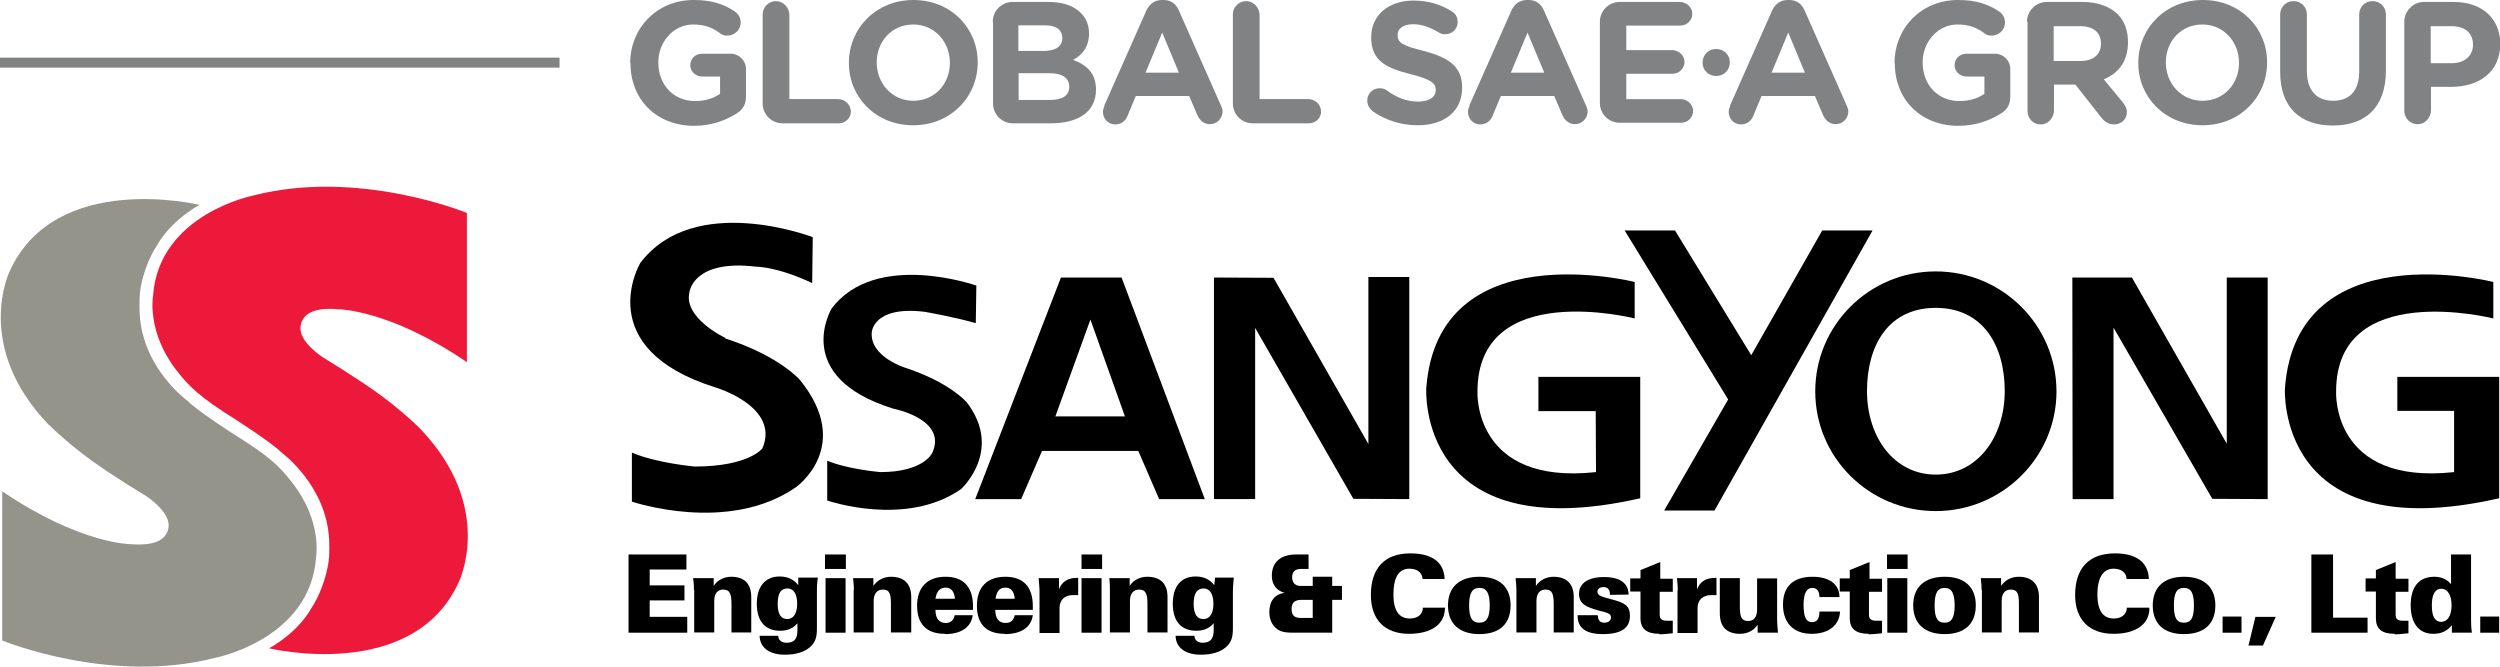 <svg width="240" height="64" viewBox="0 0 240 64" fill="none" xmlns="http://www.w3.org/2000/svg">
<g clip-path="url(#clip0_901_16416)">
<path fill-rule="evenodd" clip-rule="evenodd" d="M60.5 6.039C60.5 2.699 63.064 0 66.59 0C68.353 0 69.502 0.401 70.57 1.122C70.837 1.309 71.131 1.684 71.104 2.218C71.078 2.913 70.463 3.447 69.769 3.42C69.448 3.42 69.235 3.287 69.074 3.153C68.38 2.646 67.632 2.352 66.537 2.352C64.667 2.352 63.198 4.008 63.198 5.986C63.198 8.15 64.667 9.7 66.724 9.7C67.659 9.7 68.487 9.46 69.128 9.005V7.349H67.418C66.831 7.349 66.323 6.921 66.27 6.36C66.216 5.692 66.724 5.157 67.391 5.157H70.143C70.944 5.157 71.612 5.799 71.612 6.627V9.273C71.612 10.021 71.318 10.529 70.704 10.903C69.769 11.491 68.38 12.079 66.644 12.079C63.011 12.079 60.527 9.54 60.527 6.093L60.5 6.039Z" fill="#808284"/>
<path fill-rule="evenodd" clip-rule="evenodd" d="M73.215 1.389C73.215 0.694 73.749 0.133 74.47 0.106C75.192 0.106 75.779 0.721 75.779 1.443V9.513H80.454C81.121 9.513 81.682 10.047 81.682 10.715C81.682 11.357 81.148 11.838 80.507 11.838H75.111C74.07 11.838 73.215 10.982 73.215 9.94V1.389Z" fill="#808284"/>
<path fill-rule="evenodd" clip-rule="evenodd" d="M81.494 6.039C81.494 2.699 84.112 0 87.691 0C91.27 0 93.861 2.672 93.861 5.986C93.861 9.326 91.244 12.025 87.664 12.025C84.085 12.025 81.494 9.353 81.494 6.039ZM91.19 6.039C91.19 4.008 89.721 2.352 87.664 2.352C85.608 2.352 84.165 3.982 84.165 5.986C84.165 8.017 85.634 9.673 87.691 9.673C89.748 9.673 91.19 8.043 91.19 6.039Z" fill="#808284"/>
<path fill-rule="evenodd" clip-rule="evenodd" d="M95.305 2.085C95.305 1.043 96.159 0.188 97.201 0.188H100.7C102.036 0.188 103.078 0.562 103.745 1.23C104.28 1.764 104.547 2.405 104.547 3.207C104.547 4.543 103.852 5.291 103.024 5.746C104.36 6.253 105.215 7.055 105.215 8.605C105.215 10.77 103.478 11.838 100.861 11.838H97.228C96.186 11.838 95.331 10.983 95.331 9.941V2.085H95.305ZM100.139 4.891C101.261 4.891 101.982 4.517 101.982 3.661C101.982 2.86 101.395 2.432 100.3 2.432H97.762V4.891H100.113H100.139ZM100.834 9.594C101.956 9.594 102.65 9.193 102.65 8.338C102.65 7.536 102.063 7.028 100.754 7.028H97.789V9.594H100.834Z" fill="#808284"/>
<path fill-rule="evenodd" clip-rule="evenodd" d="M105.99 10.181L110.05 1.015C110.344 0.374 110.851 0 111.546 0H111.706C112.4 0 112.908 0.374 113.175 1.015L117.235 10.181C117.315 10.368 117.369 10.529 117.369 10.689C117.369 11.357 116.834 11.918 116.167 11.918C115.579 11.918 115.178 11.571 114.938 11.036L114.163 9.219H109.035L108.233 11.143C108.02 11.651 107.592 11.945 107.058 11.945C106.39 11.945 105.883 11.41 105.883 10.742C105.883 10.555 105.936 10.368 106.043 10.181H105.99ZM113.175 6.975L111.572 3.127L109.97 6.975H113.202H113.175Z" fill="#808284"/>
<path fill-rule="evenodd" clip-rule="evenodd" d="M118.355 1.389C118.355 0.694 118.89 0.133 119.611 0.106C120.332 0.106 120.92 0.721 120.92 1.443V9.513H125.594C126.262 9.513 126.823 10.047 126.823 10.715C126.823 11.357 126.289 11.838 125.648 11.838H120.252C119.21 11.838 118.355 10.982 118.355 9.94V1.389Z" fill="#808284"/>
<path fill-rule="evenodd" clip-rule="evenodd" d="M131.739 10.609C131.445 10.422 131.258 10.048 131.258 9.647C131.258 8.979 131.792 8.471 132.46 8.471C132.78 8.471 133.021 8.578 133.181 8.712C134.062 9.353 135.024 9.754 136.146 9.754C137.188 9.754 137.829 9.326 137.829 8.658C137.829 7.99 137.428 7.643 135.478 7.135C133.128 6.547 131.632 5.879 131.632 3.581C131.632 1.443 133.315 0.054 135.692 0.054C137.108 0.054 138.336 0.428 139.378 1.096C139.672 1.256 139.939 1.604 139.939 2.111C139.939 2.779 139.405 3.287 138.737 3.287C138.497 3.287 138.283 3.234 138.096 3.1C137.241 2.592 136.44 2.325 135.665 2.325C134.677 2.325 134.169 2.779 134.169 3.341C134.169 4.142 134.677 4.383 136.68 4.89C139.031 5.505 140.366 6.36 140.366 8.391C140.366 10.743 138.603 12.025 136.093 12.025C134.57 12.025 133.021 11.571 131.712 10.636L131.739 10.609Z" fill="#808284"/>
<path fill-rule="evenodd" clip-rule="evenodd" d="M141.035 10.181L145.095 1.015C145.389 0.374 145.896 0 146.591 0H146.751C147.445 0 147.953 0.374 148.22 1.015L152.28 10.181C152.36 10.368 152.414 10.529 152.414 10.689C152.414 11.357 151.879 11.918 151.212 11.918C150.624 11.918 150.223 11.571 149.983 11.036L149.208 9.219H144.08L143.278 11.143C143.065 11.651 142.637 11.945 142.103 11.945C141.435 11.945 140.928 11.41 140.928 10.742C140.928 10.555 140.981 10.368 141.088 10.181H141.035ZM148.247 6.975L146.644 3.127L145.041 6.975H148.273H148.247Z" fill="#808284"/>
<path fill-rule="evenodd" clip-rule="evenodd" d="M153.588 9.941V2.085C153.588 1.043 154.443 0.188 155.484 0.188H161.254C161.868 0.188 162.403 0.642 162.456 1.23C162.509 1.898 161.975 2.459 161.307 2.459H156.125V4.81H160.506C161.12 4.81 161.655 5.265 161.708 5.853C161.762 6.521 161.227 7.082 160.56 7.082H156.125V9.514H161.334C161.948 9.514 162.483 9.968 162.536 10.556C162.59 11.224 162.055 11.785 161.388 11.785H155.484C154.443 11.785 153.588 10.93 153.588 9.888V9.941Z" fill="#808284"/>
<path fill-rule="evenodd" clip-rule="evenodd" d="M164.754 4.703C165.502 4.703 166.063 5.264 166.063 5.986C166.063 6.734 165.502 7.295 164.754 7.295C164.006 7.295 163.445 6.734 163.445 6.013C163.445 5.264 164.006 4.703 164.754 4.703Z" fill="#808284"/>
<path fill-rule="evenodd" clip-rule="evenodd" d="M166.062 10.181L170.122 1.015C170.416 0.374 170.923 0 171.618 0H171.778C172.473 0 172.98 0.374 173.247 1.015L177.307 10.181C177.387 10.368 177.441 10.529 177.441 10.689C177.441 11.357 176.907 11.918 176.239 11.918C175.651 11.918 175.251 11.571 175.01 11.036L174.236 9.219H169.107L168.306 11.143C168.092 11.651 167.665 11.945 167.13 11.945C166.463 11.945 165.955 11.41 165.955 10.742C165.955 10.555 166.008 10.368 166.115 10.181H166.062ZM173.274 6.975L171.671 3.127L170.069 6.975H173.301H173.274Z" fill="#808284"/>
<path fill-rule="evenodd" clip-rule="evenodd" d="M181.875 6.039C181.875 2.699 184.439 0 187.965 0C189.728 0 190.877 0.401 191.945 1.122C192.212 1.309 192.506 1.684 192.479 2.218C192.453 2.913 191.838 3.447 191.144 3.42C190.823 3.42 190.61 3.287 190.449 3.153C189.755 2.646 189.007 2.352 187.912 2.352C186.042 2.352 184.573 4.008 184.573 5.986C184.573 8.15 186.042 9.7 188.099 9.7C189.034 9.7 189.862 9.46 190.503 9.005V7.349H188.793C188.206 7.349 187.698 6.921 187.645 6.36C187.591 5.692 188.099 5.157 188.766 5.157H191.518C192.319 5.157 192.987 5.799 192.987 6.627V9.273C192.987 10.021 192.693 10.529 192.079 10.903C191.144 11.491 189.755 12.079 188.019 12.079C184.386 12.079 181.902 9.54 181.902 6.093L181.875 6.039Z" fill="#808284"/>
<path fill-rule="evenodd" clip-rule="evenodd" d="M194.59 2.085C194.59 1.043 195.445 0.188 196.486 0.188H199.905C201.374 0.188 202.523 0.615 203.298 1.363C203.939 2.005 204.286 2.913 204.286 4.036C204.286 5.906 203.378 7.028 201.962 7.616L203.752 9.781C203.992 10.101 204.179 10.369 204.179 10.77C204.179 11.491 203.592 11.945 202.977 11.945C202.39 11.945 202.016 11.651 201.722 11.277L199.238 8.124H197.181V10.609C197.181 11.331 196.593 11.972 195.872 11.945C195.177 11.945 194.643 11.357 194.643 10.663V2.085H194.59ZM199.745 5.853C201.001 5.853 201.695 5.185 201.695 4.196C201.695 3.074 200.92 2.512 199.692 2.512H197.154V5.853H199.745Z" fill="#808284"/>
<path fill-rule="evenodd" clip-rule="evenodd" d="M205.275 6.039C205.275 2.699 207.893 0 211.472 0C215.052 0 217.643 2.672 217.643 5.986C217.643 9.326 215.025 12.025 211.446 12.025C207.866 12.025 205.275 9.353 205.275 6.039ZM214.945 6.039C214.945 4.008 213.476 2.352 211.419 2.352C209.362 2.352 207.92 3.982 207.92 5.986C207.92 8.017 209.389 9.673 211.446 9.673C213.502 9.673 214.945 8.043 214.945 6.039Z" fill="#808284"/>
<path fill-rule="evenodd" clip-rule="evenodd" d="M218.896 6.84V1.389C218.896 0.668 219.457 0.106 220.179 0.106C220.9 0.106 221.461 0.668 221.461 1.389V6.787C221.461 8.684 222.396 9.673 223.972 9.673C225.548 9.673 226.482 8.738 226.482 6.867V1.389C226.482 0.668 227.043 0.106 227.765 0.106C228.486 0.106 229.047 0.668 229.047 1.389V6.787C229.047 10.314 227.07 12.051 223.945 12.051C220.82 12.051 218.896 10.314 218.896 6.894V6.84Z" fill="#808284"/>
<path fill-rule="evenodd" clip-rule="evenodd" d="M230.811 2.085C230.811 1.043 231.665 0.188 232.707 0.188H235.565C238.343 0.188 240.026 1.844 240.026 4.223C240.026 6.948 237.942 8.338 235.325 8.338H233.375V10.582C233.375 11.304 232.787 11.945 232.066 11.919C231.371 11.919 230.811 11.331 230.811 10.636V2.085ZM235.378 6.066C236.66 6.066 237.408 5.291 237.408 4.303C237.408 3.127 236.607 2.512 235.325 2.512H233.348V6.066H235.378Z" fill="#808284"/>
<path d="M53.716 5.531H0V6.493H53.716V5.531Z" fill="#808284"/>
<path fill-rule="evenodd" clip-rule="evenodd" d="M60.34 53.23H65.896V54.673H62.37V56.197H65.709V57.64H62.37V59.216H65.976V60.739H60.34V53.23Z" fill="black"/>
<path fill-rule="evenodd" clip-rule="evenodd" d="M66.617 56.652C66.617 56.358 66.617 56.011 66.537 55.503H68.514V56.251C68.834 55.717 69.475 55.369 70.197 55.369C71.452 55.369 72.12 56.037 72.12 57.32V60.714H70.223V58.041C70.223 57.106 70.116 56.598 69.422 56.598C68.888 56.598 68.567 56.972 68.567 57.694V60.714H66.644V56.625L66.617 56.652Z" fill="black"/>
<path fill-rule="evenodd" clip-rule="evenodd" d="M78.504 55.502C78.424 56.063 78.424 56.464 78.424 56.731V60.312C78.424 61.114 78.317 61.621 77.756 62.129C77.195 62.61 76.394 62.851 75.352 62.851C73.83 62.851 72.948 62.156 72.921 61.034H74.711C74.711 61.434 75.032 61.702 75.513 61.702C76.26 61.702 76.554 61.328 76.554 60.499V59.831C76.154 60.312 75.619 60.553 74.898 60.553C73.456 60.553 72.654 59.644 72.654 57.961C72.654 56.277 73.483 55.342 74.845 55.342C75.593 55.342 76.18 55.609 76.634 56.17V55.449H78.531L78.504 55.502ZM75.566 59.43C76.154 59.43 76.528 58.923 76.528 57.961C76.528 56.999 76.18 56.491 75.593 56.491C74.952 56.491 74.658 56.972 74.658 57.961C74.658 58.949 74.952 59.43 75.593 59.43H75.566Z" fill="black"/>
<path fill-rule="evenodd" clip-rule="evenodd" d="M79.253 55.502H81.176V60.739H79.253V55.502ZM79.199 53.23H81.203V54.62H79.199V53.23Z" fill="black"/>
<path fill-rule="evenodd" clip-rule="evenodd" d="M81.977 56.652C81.977 56.358 81.95 56.011 81.897 55.503H83.846V56.251C84.194 55.717 84.808 55.369 85.529 55.369C86.785 55.369 87.479 56.037 87.479 57.32V60.714H85.529V58.041C85.529 57.106 85.449 56.598 84.755 56.598C84.22 56.598 83.873 56.972 83.873 57.694V60.714H81.95V56.625L81.977 56.652Z" fill="black"/>
<path fill-rule="evenodd" clip-rule="evenodd" d="M90.712 60.847C88.949 60.847 88.041 59.912 88.041 58.148C88.041 56.385 89.029 55.369 90.766 55.369C92.502 55.369 93.41 56.358 93.41 58.202V58.549H89.804C89.804 59.377 90.151 59.805 90.792 59.805C91.273 59.805 91.567 59.538 91.647 59.057H93.383C93.223 60.206 92.288 60.874 90.712 60.874V60.847ZM91.674 57.48C91.62 56.785 91.3 56.411 90.792 56.411C90.231 56.411 89.911 56.759 89.804 57.48H91.674Z" fill="black"/>
<path fill-rule="evenodd" clip-rule="evenodd" d="M96.454 60.847C94.691 60.847 93.783 59.912 93.783 58.148C93.783 56.385 94.745 55.369 96.508 55.369C98.271 55.369 99.152 56.358 99.152 58.202C99.152 58.309 99.152 58.416 99.152 58.549H95.546C95.546 59.377 95.893 59.805 96.534 59.805C97.042 59.805 97.309 59.538 97.416 59.057H99.152C98.992 60.206 98.057 60.874 96.454 60.874V60.847ZM97.416 57.48C97.362 56.785 97.042 56.411 96.534 56.411C95.947 56.411 95.68 56.759 95.573 57.48H97.416Z" fill="black"/>
<path fill-rule="evenodd" clip-rule="evenodd" d="M99.793 56.651C99.793 56.357 99.74 56.01 99.713 55.502H101.663V56.571C101.957 55.823 102.518 55.476 103.372 55.476H103.506V57.132C103.319 57.132 103.105 57.132 102.972 57.132C102.197 57.132 101.716 57.613 101.716 58.362V60.767H99.793V56.678V56.651Z" fill="black"/>
<path fill-rule="evenodd" clip-rule="evenodd" d="M103.826 55.502H105.749V60.739H103.826V55.502ZM103.826 53.23H105.803V54.62H103.826V53.23Z" fill="black"/>
<path fill-rule="evenodd" clip-rule="evenodd" d="M106.551 56.652C106.551 56.358 106.551 56.011 106.498 55.503H108.448V56.251C108.768 55.717 109.41 55.369 110.131 55.369C111.413 55.369 112.081 56.037 112.081 57.32V60.714H110.157V58.041C110.157 57.106 110.051 56.598 109.356 56.598C108.822 56.598 108.475 56.972 108.475 57.694V60.714H106.551V56.625V56.652Z" fill="black"/>
<path fill-rule="evenodd" clip-rule="evenodd" d="M118.438 55.502C118.384 56.063 118.358 56.464 118.358 56.731V60.312C118.358 61.114 118.251 61.621 117.69 62.129C117.129 62.61 116.327 62.851 115.286 62.851C113.763 62.851 112.882 62.156 112.855 61.034H114.671C114.671 61.434 114.965 61.702 115.446 61.702C116.194 61.702 116.514 61.328 116.514 60.499V59.831C116.114 60.312 115.553 60.553 114.858 60.553C113.389 60.553 112.588 59.644 112.588 57.961C112.588 56.277 113.389 55.342 114.778 55.342C115.553 55.342 116.114 55.609 116.568 56.17L116.648 55.449H118.464L118.438 55.502ZM115.526 59.43C116.114 59.43 116.488 58.923 116.488 57.961C116.488 56.999 116.114 56.491 115.553 56.491C114.912 56.491 114.591 56.972 114.591 57.961C114.591 58.949 114.912 59.43 115.526 59.43Z" fill="black"/>
<path fill-rule="evenodd" clip-rule="evenodd" d="M124.847 54.62C124.34 54.62 124.046 54.887 124.046 55.422C124.046 55.929 124.34 56.25 124.847 56.25H126.022V55.368H127.892V56.25H128.827V57.586H127.892V60.739H124.446C123.672 60.739 123.057 60.739 122.603 60.392C122.123 60.045 121.855 59.457 121.855 58.762C121.855 57.693 122.39 57.025 123.325 56.918C122.55 56.704 122.096 56.117 122.096 55.288C122.096 53.979 122.924 53.23 124.42 53.23H125.622V54.62H124.847ZM126.022 57.586H124.954C124.286 57.586 123.992 57.853 123.992 58.468C123.992 59.109 124.286 59.323 124.901 59.323H126.022V57.586Z" fill="black"/>
<path fill-rule="evenodd" clip-rule="evenodd" d="M138.711 58.388C138.711 59.885 137.455 60.847 135.265 60.847C132.941 60.847 131.605 59.484 131.605 57.132C131.605 54.54 132.914 53.124 135.398 53.124C137.482 53.124 138.631 53.979 138.684 55.583H136.574C136.52 54.968 136.066 54.594 135.292 54.594C134.277 54.594 133.769 55.449 133.769 57.079C133.769 58.602 134.303 59.377 135.345 59.377C136.093 59.377 136.574 59.003 136.6 58.335H138.737V58.415L138.711 58.388Z" fill="black"/>
<path fill-rule="evenodd" clip-rule="evenodd" d="M142.024 55.369C143.974 55.369 145.016 56.358 145.016 58.121C145.016 59.885 143.974 60.874 142.024 60.874C140.074 60.874 139.006 59.858 139.006 58.121C139.006 56.385 140.074 55.369 142.024 55.369ZM142.024 59.778C142.745 59.778 143.013 59.244 143.013 58.121C143.013 56.999 142.745 56.438 142.024 56.438C141.303 56.438 141.036 56.972 141.036 58.121C141.036 59.271 141.303 59.778 142.024 59.778Z" fill="black"/>
<path fill-rule="evenodd" clip-rule="evenodd" d="M145.576 56.652C145.576 56.358 145.55 56.011 145.496 55.503H147.446V56.251C147.793 55.717 148.434 55.369 149.129 55.369C150.384 55.369 151.079 56.037 151.079 57.32V60.714H149.156V58.041C149.156 57.106 149.049 56.598 148.381 56.598C147.82 56.598 147.499 56.972 147.499 57.694V60.714H145.576V56.625V56.652Z" fill="black"/>
<path fill-rule="evenodd" clip-rule="evenodd" d="M153.403 59.11C153.403 59.564 153.617 59.778 154.017 59.778C154.418 59.778 154.658 59.564 154.658 59.27C154.658 58.896 154.285 58.816 153.537 58.629C152.281 58.282 151.587 57.988 151.587 56.999C151.587 56.01 152.441 55.395 153.991 55.395C155.54 55.395 156.341 56.01 156.341 57.079L154.552 57.106V57.052C154.552 56.598 154.338 56.358 153.937 56.358C153.59 56.358 153.35 56.545 153.35 56.785C153.35 57.239 153.884 57.293 154.792 57.56C155.941 57.854 156.475 58.148 156.475 59.11C156.475 60.312 155.62 60.874 153.857 60.874C152.254 60.874 151.453 60.286 151.453 59.137V59.056H153.376V59.137L153.403 59.11Z" fill="black"/>
<path fill-rule="evenodd" clip-rule="evenodd" d="M159.305 60.846C158.076 60.846 157.488 60.365 157.488 59.35V56.785H156.5V55.529H157.488V54.727L159.385 53.952V55.556H160.587V56.811H159.331V59.003C159.331 59.43 159.545 59.591 160.026 59.591C160.186 59.591 160.346 59.591 160.587 59.591V60.793C160.079 60.846 159.625 60.9 159.305 60.9V60.846Z" fill="black"/>
<path fill-rule="evenodd" clip-rule="evenodd" d="M161.068 56.651C161.068 56.357 161.042 56.01 160.988 55.502H162.911V56.571C163.205 55.823 163.793 55.476 164.648 55.476H164.781V57.132C164.568 57.132 164.381 57.132 164.247 57.132C163.472 57.132 162.965 57.613 162.965 58.362V60.767H161.042V56.678L161.068 56.651Z" fill="black"/>
<path fill-rule="evenodd" clip-rule="evenodd" d="M170.604 59.617C170.604 59.911 170.657 60.285 170.684 60.739H168.734V59.965C168.414 60.499 167.773 60.846 167.051 60.846C165.769 60.846 165.102 60.178 165.102 58.869V55.502H167.025V58.148C167.025 59.083 167.105 59.617 167.826 59.617C168.36 59.617 168.681 59.243 168.681 58.522V55.529H170.604V59.644V59.617Z" fill="black"/>
<path fill-rule="evenodd" clip-rule="evenodd" d="M173.917 60.847C172.181 60.847 171.166 59.805 171.166 58.041C171.166 56.278 172.181 55.369 173.997 55.369C175.653 55.369 176.588 56.117 176.588 57.32H174.665C174.665 56.732 174.425 56.438 173.971 56.438C173.436 56.438 173.143 56.972 173.143 58.041C173.143 59.19 173.356 59.725 173.971 59.725C174.451 59.725 174.665 59.377 174.665 58.709H176.642C176.588 60.019 175.547 60.847 173.917 60.847Z" fill="black"/>
<path fill-rule="evenodd" clip-rule="evenodd" d="M179.393 60.846C178.164 60.846 177.577 60.365 177.577 59.35V56.785H176.615V55.529H177.577V54.727L179.473 53.952V55.556H180.675V56.811H179.42V59.003C179.42 59.43 179.634 59.591 180.141 59.591C180.275 59.591 180.488 59.591 180.675 59.591V60.793C180.168 60.846 179.714 60.9 179.393 60.9V60.846Z" fill="black"/>
<path fill-rule="evenodd" clip-rule="evenodd" d="M181.181 55.502H183.104V60.739H181.181V55.502ZM181.154 53.23H183.131V54.62H181.154V53.23Z" fill="black"/>
<path fill-rule="evenodd" clip-rule="evenodd" d="M186.684 55.369C188.608 55.369 189.676 56.358 189.676 58.121C189.676 59.885 188.608 60.874 186.684 60.874C184.761 60.874 183.666 59.858 183.666 58.121C183.666 56.385 184.734 55.369 186.684 55.369ZM186.684 59.778C187.379 59.778 187.646 59.244 187.646 58.121C187.646 56.999 187.379 56.438 186.684 56.438C185.99 56.438 185.723 56.972 185.723 58.121C185.723 59.271 185.963 59.778 186.684 59.778Z" fill="black"/>
<path fill-rule="evenodd" clip-rule="evenodd" d="M190.236 56.652C190.236 56.358 190.21 56.011 190.156 55.503H192.106V56.251C192.453 55.717 193.068 55.369 193.789 55.369C195.044 55.369 195.739 56.037 195.739 57.32V60.714H193.816V58.041C193.816 57.106 193.736 56.598 193.041 56.598C192.48 56.598 192.16 56.972 192.16 57.694V60.714H190.263V56.625L190.236 56.652Z" fill="black"/>
<path fill-rule="evenodd" clip-rule="evenodd" d="M206.345 58.388C206.345 59.885 205.089 60.847 202.899 60.847C200.575 60.847 199.213 59.484 199.213 57.132C199.213 54.54 200.548 53.124 203.033 53.124C205.089 53.124 206.238 53.979 206.291 55.583H204.154C204.128 54.968 203.647 54.594 202.899 54.594C201.911 54.594 201.35 55.449 201.35 57.079C201.35 58.602 201.884 59.377 202.926 59.377C203.647 59.377 204.154 59.003 204.181 58.335H206.318V58.415L206.345 58.388Z" fill="black"/>
<path fill-rule="evenodd" clip-rule="evenodd" d="M209.656 55.369C211.579 55.369 212.674 56.358 212.674 58.121C212.674 59.885 211.606 60.874 209.656 60.874C207.706 60.874 206.664 59.858 206.664 58.121C206.664 56.385 207.732 55.369 209.656 55.369ZM209.656 59.778C210.377 59.778 210.617 59.244 210.617 58.121C210.617 56.999 210.377 56.438 209.656 56.438C208.935 56.438 208.694 56.972 208.694 58.121C208.694 59.271 208.935 59.778 209.656 59.778Z" fill="black"/>
<path d="M215.186 59.19H213.369V60.74H215.186V59.19Z" fill="black"/>
<path fill-rule="evenodd" clip-rule="evenodd" d="M216.521 59.217H218.471L217.243 61.969H215.854L216.521 59.217Z" fill="black"/>
<path fill-rule="evenodd" clip-rule="evenodd" d="M221.891 53.23H223.974V59.296H227.286V60.739H221.891V53.23Z" fill="black"/>
<path fill-rule="evenodd" clip-rule="evenodd" d="M229.876 60.846C228.647 60.846 228.086 60.365 228.086 59.35V56.785H227.098V55.529H228.086V54.727L229.982 53.952V55.556H231.211V56.811H229.982V59.003C229.982 59.43 230.169 59.591 230.677 59.591C230.811 59.591 230.997 59.591 231.211 59.591V60.793C230.677 60.846 230.25 60.9 229.902 60.9L229.876 60.846Z" fill="black"/>
<path fill-rule="evenodd" clip-rule="evenodd" d="M235.352 60.045C234.898 60.606 234.337 60.846 233.589 60.846C232.227 60.846 231.426 59.858 231.426 58.094C231.426 56.33 232.227 55.368 233.696 55.368C234.524 55.368 235.032 55.742 235.299 56.09V53.23H237.222V59.51C237.222 59.777 237.222 60.178 237.302 60.739H235.379V60.045H235.352ZM234.364 59.697C234.925 59.697 235.352 59.136 235.352 58.121C235.352 57.105 234.952 56.517 234.364 56.517C233.776 56.517 233.456 57.052 233.456 58.121C233.456 59.19 233.75 59.697 234.364 59.697Z" fill="black"/>
<path d="M239.92 59.19H238.104V60.74H239.92V59.19Z" fill="black"/>
<path fill-rule="evenodd" clip-rule="evenodd" d="M69.636 32.441C69.636 32.441 65.576 30.544 66.19 28.032C66.19 28.032 66.537 24.878 72.574 25.6C72.574 25.6 74.577 25.573 77.97 27.177L78.023 22.767C78.023 22.767 66.644 18.385 61.462 25.253C61.462 25.253 56.627 33.43 68.701 37.197C68.701 37.197 74.924 39.041 73.188 43.05C73.188 43.05 71.879 44.787 66.697 44.787C66.697 44.787 63.038 44.466 60.661 43.45V48.154C60.661 48.154 69.903 51.307 76.42 46.764C76.42 46.764 81.976 42.862 76.794 36.476C76.794 36.476 74.844 34.178 69.636 32.494V32.441Z" fill="black"/>
<path fill-rule="evenodd" clip-rule="evenodd" d="M92.741 38.56C92.741 38.56 91.139 36.69 86.891 35.3C86.891 35.3 83.526 34.258 83.686 31.933C83.686 31.933 83.766 29.341 88.735 29.929C88.735 29.929 91.673 30.437 93.676 31.024L93.73 27.417C93.73 27.417 84.087 23.997 79.84 29.608C79.84 29.608 75.886 36.155 85.743 39.228C85.743 39.228 90.952 40.217 89.509 43.45C89.509 43.45 88.735 45.321 84.514 45.321C84.514 45.321 81.362 45.054 79.412 44.225V48.047C79.412 48.047 86.945 50.666 92.26 46.951C92.26 46.951 96.401 43.21 92.741 38.533V38.56Z" fill="black"/>
<path fill-rule="evenodd" clip-rule="evenodd" d="M185.83 26.055C179.446 26.055 174.264 31.212 174.264 37.572C174.264 43.932 179.446 49.063 185.83 49.063C192.214 49.063 197.422 43.905 197.422 37.572C197.422 31.239 192.24 26.055 185.83 26.055ZM185.83 45.562C181.85 45.562 179.232 41.981 179.232 37.545C179.232 33.109 181.315 29.555 185.83 29.555C190.344 29.555 192.454 33.136 192.454 37.545C192.454 41.955 189.836 45.562 185.83 45.562Z" fill="black"/>
<path fill-rule="evenodd" clip-rule="evenodd" d="M147.687 39.469H153.189L153.216 45.321C141.409 46.604 141.837 37.625 141.837 37.625C141.81 26.722 156.929 30.57 156.929 30.57V27.07C156.929 27.07 138.017 22.286 136.922 37.278C136.922 37.278 135.987 52.723 157.463 47.833V36.182H147.687V39.469Z" fill="black"/>
<path fill-rule="evenodd" clip-rule="evenodd" d="M101.85 26.643L93.623 47.914H98.03L100.034 43.291H109.276L111.279 47.914H115.66L107.673 26.643H101.85ZM101.316 39.977L104.681 30.678L107.994 39.977H101.289H101.316Z" fill="black"/>
<path fill-rule="evenodd" clip-rule="evenodd" d="M131.366 42.622L122.257 26.669L116.541 26.642V47.913H120.494V31.479L129.923 47.887L135.292 47.913V26.589H131.366V42.622Z" fill="black"/>
<path fill-rule="evenodd" clip-rule="evenodd" d="M174.932 22.126L168.12 34.098L160.801 22.126H155.967L165.903 38.346L159.76 49.009H164.594L179.766 22.126H174.932Z" fill="black"/>
<path fill-rule="evenodd" clip-rule="evenodd" d="M230.144 36.155V39.442H235.594V45.321C223.814 46.604 224.268 37.625 224.268 37.625C224.215 26.749 239.36 30.57 239.36 30.57V27.07C239.36 27.07 220.475 22.286 219.353 37.278C219.353 37.278 218.445 52.723 239.921 47.833V36.182H230.144V36.155Z" fill="black"/>
<path fill-rule="evenodd" clip-rule="evenodd" d="M213.77 42.596L204.662 26.643H198.945L198.972 47.914H202.899V31.453L212.381 47.887L217.697 47.914V26.643H213.77V42.596Z" fill="black"/>
<path fill-rule="evenodd" clip-rule="evenodd" d="M40.306 41.126C40.306 41.126 39.265 40.057 37.395 38.587C35.872 37.385 33.575 35.888 31.011 34.312C31.011 34.312 28.687 32.842 28.847 31.372C29.008 29.983 30.37 29.502 32.48 29.689C32.48 29.689 37.368 29.689 44.821 34.766V20.443C44.821 20.443 34.457 16.167 24.36 18.759C24.36 18.759 15.225 20.523 14.69 28.433C14.69 28.433 14.076 31.853 16.934 35.541C18.136 37.091 19.151 38.106 22.57 40.244C22.57 40.244 26.043 42.462 27.004 43.424C27.004 43.424 31.358 46.577 31.599 51.841C31.625 52.67 31.652 53.578 31.438 54.514C31.198 55.636 30.744 57.106 29.835 58.468C29.835 58.468 28.767 60.58 25.829 62.236C25.829 62.236 39.639 65.577 44.046 55.876C44.046 55.876 47.599 48.688 40.28 41.099L40.306 41.126Z" fill="#ED193A"/>
<path fill-rule="evenodd" clip-rule="evenodd" d="M4.727 40.805C4.727 40.805 5.769 41.874 7.639 43.344C9.161 44.546 11.459 46.069 14.023 47.619C14.023 47.619 16.32 49.089 16.186 50.559C16.026 51.949 14.664 52.403 12.554 52.242C12.554 52.242 7.692 52.242 0.213 47.165V61.488C0.213 61.488 10.577 65.764 20.674 63.145C20.674 63.145 29.809 61.381 30.343 53.472C30.343 53.472 30.958 50.051 28.073 46.364C26.871 44.787 25.856 43.798 22.41 41.66C22.41 41.66 18.938 39.442 18.003 38.48C18.003 38.48 13.649 35.354 13.408 30.063C13.382 29.235 13.355 28.299 13.542 27.391C13.782 26.268 14.236 24.799 15.145 23.436C15.145 23.436 16.24 21.325 19.151 19.668C19.151 19.668 5.342 16.328 0.934 26.028C0.934 26.028 -2.618 33.216 4.701 40.805H4.727Z" fill="#94948B"/>
</g>
<defs>
<clipPath id="clip0_901_16416">
<rect width="240" height="64" fill="white"/>
</clipPath>
</defs>
</svg>
